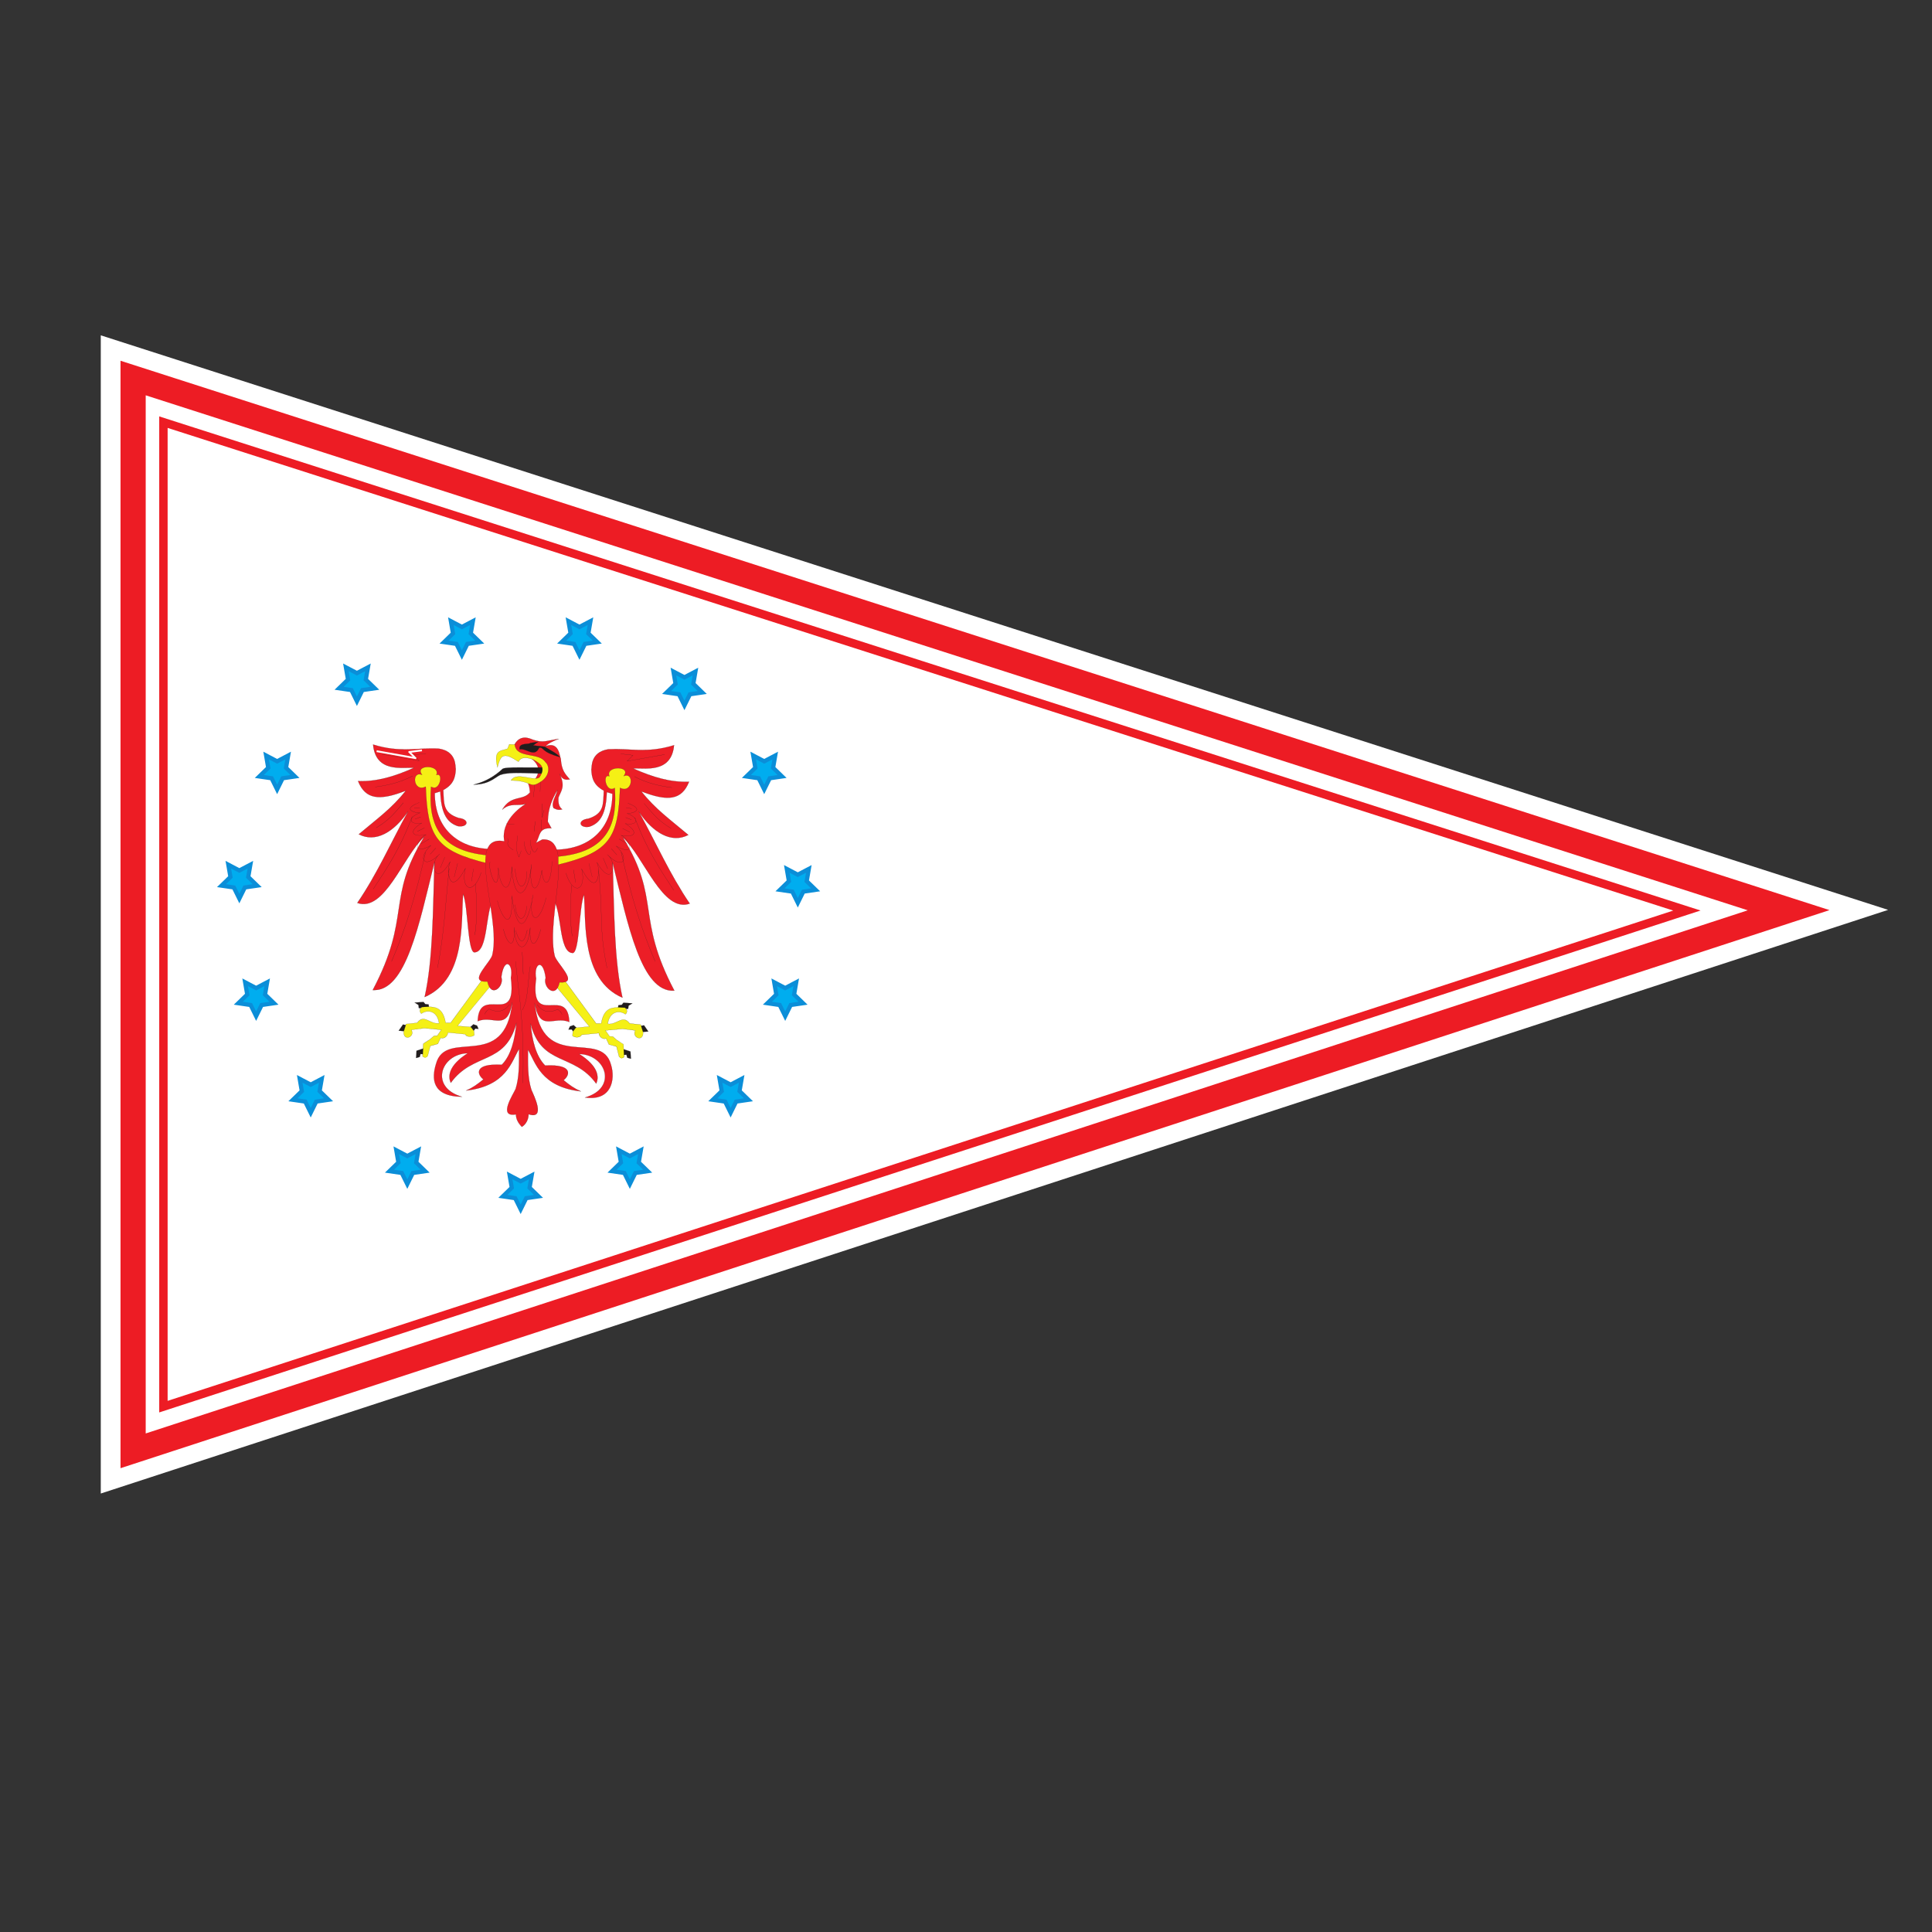 <?xml version="1.0" encoding="UTF-8"?>
<svg width="613.33" height="613.33" version="1.1" viewBox="0 0 613.33 613.33" xmlns="http://www.w3.org/2000/svg"><rect x="0" y="0" width="613.33" height="613.33" fill="#333333" stroke="none"/><defs><clipPath id="clipPath1278"><path d="m0 0h459v283h-459z"/></clipPath><clipPath id="clipPath1288"><path d="m0 0h460v284h-460z"/></clipPath></defs><g transform="matrix(1.333 0 0 1.333 0 100)"><path d="m449.66 141.67-425.66 139v-275.83z" fill="#ffffff"/><g fill="#00adef" stroke="#0b8ed8"><path d="m110 74.289 2.625-1.379-0.504 2.922 2.125 2.07-2.933 0.426-1.313 2.656-1.312-2.656-2.934-0.426 2.125-2.07-0.504-2.922z"/><path d="m190 133.29 2.625-1.379-0.504 2.922 2.125 2.066-2.933 0.43-1.313 2.656-1.312-2.656-2.934-0.43 2.125-2.066-0.504-2.922z"/><path d="m174 183.29 2.625-1.379-0.504 2.922 2.125 2.066-2.933 0.43-1.313 2.656-1.312-2.656-2.934-0.43 2.125-2.066-0.504-2.922z"/><path d="m187 160.29 2.625-1.379-0.504 2.922 2.125 2.066-2.933 0.43-1.313 2.656-1.312-2.656-2.934-0.43 2.125-2.066-0.504-2.922z"/><path d="m182 106.29 2.625-1.379-0.504 2.922 2.125 2.066-2.933 0.43-1.313 2.656-1.312-2.656-2.934-0.43 2.125-2.066-0.504-2.922z"/><path d="m163 86.289 2.625-1.379-0.504 2.922 2.125 2.066-2.933 0.43-1.313 2.656-1.312-2.656-2.934-0.43 2.125-2.066-0.504-2.922z"/><path d="m138 74.289 2.625-1.379-0.504 2.922 2.125 2.066-2.933 0.43-1.313 2.656-1.312-2.656-2.934-0.43 2.125-2.066-0.504-2.922z"/><path d="m74 183.29 2.625-1.379-0.504 2.922 2.125 2.066-2.933 0.43-1.313 2.656-1.312-2.656-2.934-0.43 2.125-2.066-0.504-2.922z"/><path d="m97 200.29 2.625-1.379-0.504 2.922 2.125 2.066-2.933 0.43-1.313 2.656-1.312-2.656-2.934-0.43 2.125-2.066-0.504-2.922z"/><path d="m124 206.29 2.625-1.379-0.504 2.922 2.125 2.066-2.933 0.43-1.313 2.656-1.312-2.656-2.934-0.43 2.125-2.066-0.504-2.922z"/><path d="m150 200.29 2.625-1.379-0.504 2.922 2.125 2.066-2.933 0.43-1.313 2.656-1.312-2.656-2.934-0.43 2.125-2.066-0.504-2.922z"/><path d="m61 160.29 2.625-1.379-0.504 2.922 2.125 2.066-2.933 0.43-1.313 2.656-1.312-2.656-2.934-0.43 2.125-2.066-0.504-2.922z"/><path d="m57 132.29 2.625-1.379-0.504 2.922 2.125 2.066-2.933 0.43-1.313 2.656-1.312-2.656-2.934-0.43 2.125-2.066-0.504-2.922z"/><path d="m85 85.289 2.625-1.379-0.504 2.922 2.125 2.066-2.933 0.43-1.313 2.656-1.312-2.656-2.934-0.43 2.125-2.066-0.504-2.922z"/><path d="m66 106.29 2.625-1.379-0.504 2.922 2.125 2.066-2.933 0.43-1.313 2.656-1.312-2.656-2.934-0.43 2.125-2.066-0.504-2.922z"/></g><path d="M 425.97,141.75 31.7,270.5 V 15.01 Z" fill="none" stroke="#ed1c24" stroke-width="6"/><path d="m401.74 141.83-362.82 118.15v-234.46z" fill="none" stroke="#ed1c24" stroke-width="2"/><g clip-path="url(#clipPath1278)"><g clip-path="url(#clipPath1288)"><g fill="#ffffff" fill-rule="evenodd"><path d="m88.152 112.17c3.391-0.363 6.2-1.207 9.227-2.746l-0.199-0.391c-2.985 1.528-5.739 2.344-9.067 2.703l0.039 0.434"/><path d="m88.445 122.17c2.754-1.715 4.817-3.594 6.77-6.184l-0.34-0.265c-1.93 2.543-3.953 4.39-6.66 6.082l0.23 0.367"/><path d="m150.61 105.3 1.008-1.074-0.094-0.254-3.144-0.406-0.059 0.429 2.598 0.34-1.18 1.258 0.149 0.277 9.3-1.679-0.082-0.434z"/><path d="m160.93 111.84c-3.328-0.309-6.09-1.102-9.067-2.606l-0.199 0.395c3.031 1.52 5.848 2.328 9.223 2.648l0.043-0.437"/><path d="m160.92 121.99c-2.75-1.668-4.789-3.554-6.649-6.168l-0.355 0.25c1.895 2.672 3.977 4.598 6.773 6.293l0.231-0.375"/><path d="m140.36 130.8 0.782 3.312 0.429-0.101-0.777-3.313z"/><path d="m132.85 166.84 0.527 0.496 0.391 0.711 0.382-0.211-0.425-0.773-0.801-0.75c-0.856 0.464-1.68 0.679-2.645 0.57-0.961-0.215-1.726-0.75-2.269-1.594l-0.363 0.234c1.222 1.915 3.293 2.301 5.203 1.317"/></g><g fill="#211d1d"><path d="m150.6 163.93-2.121-0.149-0.407 0.508-0.8 0.098-0.106 0.812 2.43 0.047 0.097-0.754z" fill-rule="evenodd"/><path d="m150.6 163.93 4e-3 -0.016-2.125-0.145h-0.012l-0.402 0.5-0.797 0.102h-0.012l-0.106 0.828-3e-3 0.012 2.449 0.055h0.015l0.094-0.766 0.902-0.555 0.043-0.031h-0.046l-4e-3 0.016-8e-3 -0.016-0.91 0.559-8e-3 7e-3 -0.094 0.754-2.398-0.05 0.101-0.786 0.789-0.089 4e-3 -8e-3 0.41-0.5 2.114 0.144v-0.015l-8e-3 -0.016z"/><path d="m152.27 169.37 1.109-0.203 1.012 1.469-1.871 0.152z" fill-rule="evenodd"/><path d="m152.27 169.37v0.012l1.097-0.195 0.992 1.433-1.828 0.149-0.246-1.399h-0.015v0.012-0.012h-0.02l0.25 1.418 4e-3 0.012 1.891-0.149h0.023l-1.031-1.496-8e-3 -8e-3 -1.117 0.204-0.012 7e-3v0.012z"/><path d="m148.18 176.27 1.004-0.109 0.199 0.711 0.871 0.254-0.109-1.719-1.707-0.562z" fill-rule="evenodd"/><path d="m148.18 176.27 4e-3 0.016 0.984-0.105 0.203 0.695v0.016l0.875 0.253 0.024 4e-3 -0.11-1.742v-0.019l-1.715-0.559h-0.023l-0.258 1.441-8e-3 0.016h0.028l-4e-3 -0.016 0.012 4e-3 0.261-1.41 1.676 0.547 0.109 1.695-0.839-0.246-0.204-0.699-3e-3 -0.012-1.012 0.106v0.015l0.012 4e-3z"/><path d="m137.61 170.03-1.015-0.91-0.852 0.305-0.351 0.754 0.746-0.047 0.617 0.816z" fill-rule="evenodd"/><path d="m137.61 170.03 0.012-0.015-1.02-0.907-3e-3 -7e-3 -0.868 0.312h-7e-3l-0.344 0.762-8e-3 0.023 0.762-0.05 0.609 0.808 0.012 0.012 0.867-0.926 0.012-0.019-0.012-8e-3 -0.012 0.015-0.011-0.015-0.844 0.91-0.598-0.801-8e-3 -8e-3 -0.73 0.051 0.332-0.73 0.836-0.297 1.012 0.902 0.011-0.012-0.011-0.015z"/><path d="m98.746 163.75 2.125-0.144 0.399 0.5 0.8 0.097 0.11 0.817-2.43 0.05-0.094-0.753z" fill-rule="evenodd"/><path d="m98.746 163.75v0.016l2.121-0.149 0.395 0.496 4e-3 0.012 0.789 0.098 0.109 0.781-2.402 0.051-0.094-0.746v-4e-3l-0.91-0.567-0.012 0.012v0.016-0.016l-4e-3 8e-3 0.899 0.566 0.093 0.754v8e-3l2.446-0.051h0.019l-0.113-0.832v-0.015l-0.805-0.094-0.394-0.5-8e-3 -8e-3 -2.133 0.145-0.047 7e-3 0.043 0.02z"/><path d="m97.078 169.18-1.109-0.203-1.016 1.472 1.867 0.149z" fill-rule="evenodd"/><path d="m97.078 169.18v-0.012l-1.109-0.203h-8e-3l-1.023 1.48-0.012 0.02 1.894 0.152h0.016l0.258-1.429v-0.02h-0.016v0.012l-0.012-4e-3 -0.261 1.402-1.825-0.144 0.997-1.438 1.101 0.203v-0.019l-0.012-4e-3z"/><path d="m101.16 176.09-1.004-0.102-0.195 0.7-0.867 0.261 0.105-1.726 1.703-0.567z" fill-rule="evenodd"/><path d="m101.16 176.09 4e-3 -0.012-1.008-0.105h-0.012l-0.199 0.711-0.836 0.238 0.102-1.695 1.68-0.543 0.253 1.414 0.016-8e-3 4e-3 -0.012-4e-3 0.012h0.016l-0.258-1.434v-0.019l-1.727 0.566-7e-3 8e-3 -0.106 1.731-4e-3 0.027 0.887-0.262h0.012l0.199-0.703 0.988 0.109h0.02l-4e-3 -0.023z"/><path d="m111.73 169.84 1.015-0.914 0.856 0.312 0.343 0.762-0.742-0.059-0.617 0.813z" fill-rule="evenodd"/><path d="m111.73 169.84 7e-3 0.015 1.012-0.91 0.844 0.305 0.332 0.727-0.719-0.051h-0.012l-0.609 0.812-0.84-0.91-0.015 0.012 7e-3 0.015-7e-3 -0.015-8e-3 8e-3 0.851 0.922 0.012 0.011 0.625-0.824 0.734 0.063h0.032l-0.356-0.793h-4e-3l-0.867-0.313-8e-3 -8e-3 -1.019 0.914-0.02 0.02 0.02 8e-3z"/></g><path d="m133.86 157.64-2.003 1.547 8.5 10.277-3.207 0.273-0.723 0.918-0.09 1.004c0.648 0.535 1.957 0.426 2.164-0.226l4.137-0.414c-0.059 0.507 0.613 1.632 1.719 1.281l0.66 1.418 1.812 0.508 0.606 2.379c0.25 0.464 0.758 0.558 1.211 0.101l-0.176-3.019c-0.5-0.289-1.035-0.719-1.535-0.985-0.332-0.293-0.653-0.574-0.977-0.851l-0.797-0.071-0.972-1.402 4.054-0.375 3.059 0.375c-0.926 1.766 2.031 2.855 1.84 0.387l-0.551-1.766-2.621-0.266c-1.66-2.273-3.141 0.458-5.238 0.083 0.429-3.02 2.804-3.325 4.199-2.286 0.277-0.132 0.73-0.937-0.098-1.562l-1.547-0.086c-1.019 0.152-3.437-0.305-4.097 3.84l-1.207 0.011-8.122-11.093" fill="#f5f015" fill-rule="evenodd"/><path d="m133.86 157.64-0.011-0.016-2 1.551-0.016 0.012 8.488 10.257-3.175 0.282h-4e-3l-0.723 0.918-8e-3 7e-3 -0.093 1.008v8e-3l3e-3 4e-3c0.286 0.238 0.692 0.344 1.075 0.344 0.515 0 0.996-0.196 1.113-0.578l-8e-3 -4e-3v0.011l4.137-0.414v-0.011h-0.016l-0.012 0.062c0 0.465 0.5 1.297 1.336 1.301l0.418-0.066-7e-3 -0.016-0.012 8e-3 0.656 1.414 4e-3 8e-3 1.809 0.507 0.601 2.368 0.625 0.414 0.621-0.293 8e-3 -0.012-0.184-3.035v-8e-3l-7e-3 -0.012c-0.5-0.273-1.039-0.703-1.532-0.972l-0.011 0.015 0.011-0.015c-0.336-0.289-0.656-0.563-0.972-0.848l-8e-3 -8e-3 -0.793-0.062-0.957-1.379 4.027-0.367 3.059 0.375v-0.02l-0.012-8e-3 -0.187 0.68c4e-3 0.699 0.593 1.168 1.148 1.168 0.477 0 0.918-0.356 0.918-1.238l-8e-3 -0.215v-8e-3l-0.562-1.758v-0.012l-2.629-0.273v0.019l0.012-7e-3c-0.5-0.684-0.989-0.918-1.477-0.918-1.039 0-2.098 1.027-3.367 1.027l-0.406-0.031v0.012h0.015c0.289-2.012 1.438-2.813 2.582-2.813 0.571 0 1.137 0.199 1.594 0.539l4e-3 8e-3 0.012-8e-3c0.164-0.074 0.382-0.375 0.386-0.742 0-0.274-0.125-0.578-0.484-0.844v-4e-3l-1.555-0.09c-1.011 0.157-3.449-0.293-4.117 3.852l0.02 8e-3v-0.016l-1.2 8e-3 -8.129-11.102-0.011 0.012 0.011 0.016-0.015 0.011 8.129 11.102 1.215-0.02h0.011v-7e-3c0.668-4.137 3.063-3.672 4.086-3.832l1.547 0.089v-0.015l-0.012 0.015c0.352 0.266 0.469 0.559 0.469 0.817 0 0.355-0.219 0.648-0.367 0.719l8e-3 0.011 8e-3 -0.011c-0.465-0.344-1.036-0.547-1.61-0.547-1.16 0-2.324 0.812-2.613 2.844l-4e-3 0.011h0.016l0.41 0.039c1.289 0 2.347-1.035 3.367-1.027 0.477 0 0.957 0.227 1.449 0.906l4e-3 8e-3 2.621 0.266 0.555 1.754 8e-3 -8e-3 -8e-3 8e-3 8e-3 0.207c0 0.871-0.43 1.207-0.891 1.207-0.535 0-1.113-0.457-1.113-1.137l0.176-0.664 0.011-0.02-3.082-0.375-4.082 0.375 0.989 1.422 7e-3 4e-3 0.801 0.07v-0.011l-8e-3 0.011c0.321 0.282 0.645 0.559 0.977 0.852 0.496 0.266 1.035 0.691 1.539 0.977l4e-3 -4e-3h-0.012l0.176 3.027 0.012-8e-3 -0.012-8e-3 -0.594 0.293-0.594-0.398-0.011 0.012 0.011-8e-3 -0.601-2.379-4e-3 -8e-3 -1.813-0.508-0.652-1.406-8e-3 -0.016-0.011 8e-3 -0.411 0.063c-0.808 0-1.296-0.825-1.296-1.27l3e-3 -0.062v-0.02l-4.171 0.418v8e-3c-0.11 0.363-0.579 0.558-1.086 0.558-0.379 0-0.778-0.113-1.055-0.335l-4e-3 0.011h8e-3l0.098-0.996 0.71-0.914 3.204-0.273h0.027l-8.508-10.289 1.996-1.536-0.012-0.011-0.015 0.011 0.015-0.011" fill="#211d1d"/><path d="m115.44 157.49 2.003 1.543-8.496 10.27 3.207 0.281 0.719 0.926 0.094 1.004c-0.656 0.531-1.961 0.426-2.164-0.231l-4.137-0.41c0.051 0.508-0.617 1.625-1.723 1.281l-0.66 1.411-1.816 0.511-0.602 2.375c-0.254 0.469-0.758 0.567-1.215 0.11l0.176-3.028c0.508-0.289 1.039-0.711 1.535-0.98 0.332-0.289 0.657-0.578 0.977-0.856l0.797-0.062 0.98-1.41-4.062-0.368-3.059 0.368c0.938 1.765-2.027 2.863-1.847 0.394l0.566-1.765 2.621-0.266c1.652-2.273 3.133 0.457 5.234 0.074-0.433-3.015-2.812-3.324-4.199-2.277-0.281-0.133-0.726-0.942 0.094-1.563l1.551-0.093c1.011 0.156 3.433-0.293 4.101 3.839l1.2 0.02 8.125-11.098" fill="#f5f015" fill-rule="evenodd"/><path d="m115.44 157.49-8e-3 8e-3 1.988 1.543-8.504 10.274 3.227 0.289 0.714 0.914 0.094 0.996h0.016l-8e-3 -0.012c-0.281 0.227-0.684 0.336-1.059 0.336-0.503 0-0.976-0.199-1.082-0.555l-3e-3 -0.011-4.168-0.418 3e-3 0.019 4e-3 0.055c-4e-3 0.445-0.492 1.269-1.3 1.269l-0.411-0.062h-0.011l-0.657 1.414-1.812 0.508-8e-3 8e-3 -0.605 2.386h0.015-0.015l-0.586 0.395-0.602-0.293-0.012 8e-3 0.02 4e-3 0.176-3.032h-0.02l8e-3 4e-3c0.512-0.273 1.043-0.703 1.543-0.972 0.324-0.29 0.648-0.575 0.969-0.856l-8e-3 -0.012 4e-3 0.012 0.801-0.055v-7e-3l0.984-1.411 0.016-0.023-4.086-0.375-3.067 0.375h-0.023l0.012 0.016 0.179 0.679c0 0.668-0.574 1.133-1.105 1.133-0.461 0-0.895-0.344-0.899-1.215l0.012-0.207h-0.019 0.019l0.563-1.754 2.605-0.261h8e-3l4e-3 -0.012c0.492-0.68 0.969-0.902 1.453-0.902 1.019-4e-3 2.07 1.023 3.363 1.031l0.406-0.039h0.016l-4e-3 -0.02c-0.285-2.023-1.457-2.836-2.613-2.836-0.574 0-1.145 0.196-1.61 0.547l0.012 0.012 8e-3 -0.012c-0.156-0.078-0.371-0.371-0.371-0.726 0-0.254 0.121-0.547 0.469-0.817l-0.012-8e-3 4e-3 0.012 1.547-0.094c1.019 0.164 3.414-0.3 4.086 3.832l4e-3 0.016 1.211 0.016h7e-3l8.129-11.106-0.011-8e-3 -8e-3 8e-3 8e-3 -8e-3 -0.012-0.011-8.125 11.089-1.188-0.015v0.015h0.016c-0.668-4.144-3.109-3.703-4.117-3.859l-1.551 0.094h-4e-3l-4e-3 8e-3c-0.355 0.265-0.48 0.57-0.48 0.836 4e-3 0.367 0.218 0.668 0.39 0.75h8e-3l8e-3 -8e-3c0.457-0.336 1.019-0.532 1.586-0.532 1.144 0 2.297 0.793 2.582 2.805h0.019l-7e-3 -4e-3 -0.399 0.032c-1.277 0-2.328-1.032-3.363-1.036-0.496 0-0.984 0.239-1.477 0.918l0.012 0.016-4e-3 -0.016-2.617 0.27h-0.012l-0.566 1.769-4e-3 8e-3 -4e-3 0.207c0 0.883 0.445 1.246 0.926 1.246 0.547 0 1.14-0.476 1.14-1.164l-0.187-0.683h-0.012v0.019l3.063-0.375 4.027 0.375-0.957 1.371-0.789 0.063-0.012 0.012c-0.32 0.281-0.644 0.558-0.976 0.851l0.011 0.012-7e-3 -0.012c-0.497 0.262-1.028 0.691-1.536 0.977h-7e-3l-0.176 3.043v4e-3l8e-3 7e-3 0.621 0.297 0.613-0.406 0.605-2.371 1.809-0.508h4e-3l0.66-1.422-0.012-8e-3 -7e-3 0.012 0.418 0.07c0.836 0 1.328-0.843 1.328-1.308l-8e-3 -0.055h-8e-3l-4e-3 0.012 4.141 0.414v-0.016l-0.016 8e-3c0.121 0.387 0.602 0.578 1.113 0.578 0.383 0 0.79-0.113 1.079-0.351l3e-3 -4e-3 -0.093-1.004-4e-3 -8e-3 -0.723-0.926v-4e-3l-3.187-0.281 8.488-10.258-2.012-1.554-0.015-0.012-8e-3 0.012 0.012 0.011" fill="#211d1d"/><path d="m148.35 124.43c9.101 14.863 2.98 18.894 12.246 36.476-7.864 0.528-11.016-15.636-14.684-30.402 0.34 10.891 0.313 23.148 2.336 32.086-9.953-4.277-8.648-18.211-9.168-24.527-1.211 2.902-1.051 14.328-2.797 13.875-3.187-0.215-2.48-9.75-4.39-12.481l0.539-12.121c8.23-0.172 13.402-5.195 13.402-13.305l-1.328-0.41c-0.176 4.93-1.406 7.387-4.211 8.266-2.418 0.359-2.859-1.641-0.168-1.938 3.844-1.226 3.5-3.515 3.668-6.672-2.391-1.3-2.879-2.945-2.961-5.027 0.172-0.426-0.363-4.129 4.02-4.82 5.191-0.293 9.089 1.054 15.668-0.977-0.618 6.778-6.926 5.371-9.727 5.547 4.73 2.106 8.937 3.34 13.305 3.164-1.754 4.391-5.075 4.742-11.368 2.285 3.325 4.215 6.813 6.672 11.192 10.375-4.02 2.102-8.399-0.531-11.731-5.449 4.039 7.317 7.368 14.934 12.075 21.801-6.457 2.277-10.84-11.024-15.918-15.746" fill="#ec1e27" fill-rule="evenodd"/><path d="m148.35 124.43-8e-3 4e-3c9.09 14.859 2.973 18.89 12.246 36.488l8e-3 -0.016v-0.011l-0.367 0.011c-7.575 0.016-10.696-15.879-14.309-30.402l-0.031-0.141v0.145c0.355 10.887 0.32 23.144 2.343 32.082h0.016v-0.023c-9.933-4.262-8.633-18.188-9.152-24.504l-8e-3 -0.063-0.02 0.055c-1.183 2.844-1.078 13.902-2.691 13.883l-0.094-0.02c-3.156-0.195-2.465-9.73-4.375-12.461h-0.015l0.015 8e-3 0.539-12.129h-0.015v0.012c8.238-0.172 13.418-5.199 13.418-13.317v-4e-3l-1.34-0.421h-0.024v0.015c-0.171 4.922-1.402 7.371-4.191 8.25l-0.555 0.043c-0.933 0-1.429-0.402-1.437-0.84 0-0.453 0.562-0.968 1.824-1.109 3.859-1.231 3.512-3.535 3.688-6.688v-0.011l-0.012-4e-3c-2.387-1.297-2.875-2.93-2.953-5.012h-0.016l0.016 8e-3c0.179-0.441-0.364-4.117 4.004-4.809 0.554-0.039 1.093-0.043 1.628-0.043 2.184 0 4.196 0.207 6.383 0.207 2.25 0 4.684-0.23 7.657-1.148v-0.012h-0.02c-0.457 5.047-4.078 5.539-7.055 5.543-0.726 0-1.414-0.027-2.011-0.027l-0.645 0.015h-0.066l0.066 0.028c4.438 1.98 8.414 3.187 12.5 3.187l0.809-0.015v-0.02h-0.016c-1.047 2.617-2.648 3.789-5.109 3.793-1.657 0-3.703-0.535-6.235-1.523l-0.058-0.02 0.039 0.039c3.328 4.231 6.816 6.684 11.191 10.387l0.012-0.016-8e-3 -0.011c-0.949 0.496-1.914 0.722-2.883 0.722-3.129 0-6.285-2.414-8.824-6.172l-0.195-0.273 0.168 0.289c4.035 7.324 7.363 14.938 12.074 21.805l0.012-8e-3 -4e-3 -0.012c-0.504 0.172-0.992 0.254-1.469 0.254-5.656 8e-3 -9.75-11.637-14.43-16.004l-0.086-0.082 0.063 0.102 8e-3 -4e-3 -8e-3 4e-3c4.68 4.355 8.762 16.008 14.453 16.015 0.48 0 0.973-0.082 1.48-0.261l0.02-4e-3 -0.016-0.02c-4.707-6.867-8.031-14.472-12.07-21.797l-0.016 8e-3 -0.011 8e-3c2.543 3.762 5.699 6.184 8.851 6.184 0.973 0 1.942-0.235 2.895-0.727l0.023-8e-3 -0.019-0.019c-4.375-3.7-7.867-6.153-11.188-10.379l-0.012 0.015-3e-3 0.016c2.531 0.984 4.582 1.523 6.246 1.523 2.472 0 4.093-1.191 5.136-3.82l0.012-0.019h-0.027l-0.805 0.015c-4.082 0-8.055-1.203-12.488-3.18l-8e-3 0.016v0.016l0.641-0.02c0.593 0 1.281 0.031 2.011 0.031 2.977 0 6.629-0.503 7.094-5.574v-0.023l-0.027 8e-3c-2.973 0.921-5.399 1.144-7.649 1.144-2.179 0-4.199-0.215-6.383-0.215-0.535 0-1.074 0.016-1.632 0.047-4.391 0.695-3.86 4.414-4.032 4.824v0.012c0.082 2.086 0.571 3.738 2.969 5.035l8e-3 -8e-3h-0.012c-0.179 3.161 0.176 5.43-3.664 6.657-1.262 0.144-1.844 0.66-1.844 1.14 0 0.465 0.528 0.871 1.465 0.871l0.559-0.043c2.82-0.882 4.051-3.351 4.223-8.281h-0.016l-4e-3 0.016 1.332 0.414v-0.02h-8e-3c-4e-3 8.102-5.168 13.114-13.394 13.286h-0.016l-0.539 12.148 4e-3 8e-3c1.91 2.715 1.191 12.25 4.402 12.476l0.094 0.016c1.676-0.027 1.523-11.066 2.719-13.895l-0.016-7e-3h-0.012c0.52 6.316-0.793 20.254 9.172 24.535l0.024 0.011-8e-3 -0.027c-2.012-8.937-1.984-21.187-2.328-32.078h-0.016l-0.023 4e-3c3.621 14.523 6.722 30.418 14.34 30.434l0.375-0.016h0.019l-8e-3 -0.02c-9.269-17.586-3.148-21.617-12.25-36.492l-0.015 0.016-8e-3 4e-3 8e-3 -4e-3" fill="#211d1d"/><path d="m101.02 124.27c-9.094 14.864-2.977 18.903-12.243 36.493 7.86 0.511 11.012-15.653 14.684-30.414-0.344 10.894-0.312 23.144-2.332 32.082 9.953-4.278 8.637-18.204 9.16-24.528 1.219 2.903 1.059 14.332 2.805 13.875 3.183-0.207 2.473-9.75 4.383-12.472l-0.539-12.121c-8.219-0.176-13.403-5.204-13.403-13.309l1.332-0.414c0.172 4.93 1.403 7.387 4.207 8.269 2.422 0.368 2.86-1.64 0.176-1.933-3.848-1.227-3.504-3.52-3.676-6.676 2.391-1.301 2.883-2.937 2.969-5.027-0.176-0.426 0.359-4.129-4.023-4.821-5.196-0.293-9.098 1.055-15.664-0.976 0.613 6.769 6.918 5.371 9.718 5.543-4.726 2.113-8.933 3.336-13.3 3.164 1.753 4.394 5.074 4.742 11.363 2.285-3.324 4.223-6.809 6.68-11.192 10.375 4.024 2.102 8.403-0.531 11.735-5.449-4.039 7.324-7.371 14.933-12.078 21.801 6.465 2.285 10.843-11.012 15.918-15.747" fill="#ec1e27" fill-rule="evenodd"/><path d="m101.02 124.27-0.016-7e-3c-9.094 14.871-2.98 18.91-12.246 36.484l-8e-3 0.02 0.024 7e-3 0.371 0.012c7.617-4e-3 10.714-15.906 14.336-30.437h-0.02l-0.016-4e-3c-0.343 10.898-0.312 23.148-2.332 32.078l-7e-3 0.035 0.027-0.016c9.969-4.285 8.644-18.215 9.172-24.539h-0.016l-0.015 8e-3c1.203 2.836 1.05 13.875 2.722 13.899l0.102-0.02c3.203-0.219 2.48-9.762 4.39-12.473l4e-3 -4e-3 -0.539-12.144h-0.015c-8.215-0.176-13.387-5.192-13.387-13.293h-0.016l4e-3 0.016 1.328-0.415v-0.015h-0.019c0.172 4.93 1.406 7.402 4.222 8.289l0.559 0.039c0.938 0 1.469-0.406 1.469-0.867 0-0.488-0.582-1.004-1.848-1.149-3.836-1.226-3.484-3.484-3.664-6.652h-0.012l8e-3 0.012c2.395-1.297 2.895-2.949 2.977-5.039l-4e-3 -4e-3c-0.168-0.41 0.359-4.141-4.035-4.832-0.555-0.032-1.102-0.043-1.633-0.043-2.184 0-4.199 0.211-6.379 0.211-2.246 0-4.672-0.223-7.649-1.145l-0.023-8e-3v0.024c0.461 5.074 4.117 5.574 7.098 5.574 0.726 0 1.414-0.031 2.008-0.031l0.632 0.019v-0.019l-7e-3 -0.016c-4.426 1.977-8.399 3.18-12.469 3.18l-0.824-0.016h-0.028l0.012 0.02c1.047 2.629 2.664 3.82 5.137 3.82 1.664 0 3.722-0.535 6.25-1.523l-8e-3 -0.016-8e-3 -0.012c-3.328 4.223-6.809 6.676-11.195 10.375l-0.016 0.016 0.02 8e-3c0.953 0.504 1.929 0.73 2.898 0.73 3.152 0 6.305-2.426 8.856-6.176l-0.012-0.015h-0.016c-4.039 7.316-7.363 14.926-12.078 21.789l-8e-3 0.019 0.016 0.012c0.508 0.176 1.004 0.262 1.484 0.262 5.696-8e-3 9.778-11.664 14.453-16.016l-0.011-0.012-0.016-7e-3 0.016 7e-3 -0.012-0.015c-4.68 4.375-8.777 16.015-14.43 16.012-0.476 0-0.969-0.09-1.472-0.262l-4e-3 0.012 0.019 7e-3c4.707-6.867 8.031-14.48 12.071-21.8l-0.028-0.016c-2.539 3.75-5.695 6.168-8.828 6.168-0.965 0-1.937-0.227-2.883-0.723l-8e-3 0.012 8e-3 0.012c4.391-3.7 7.871-6.153 11.199-10.371l0.036-0.051-0.051 0.019c-2.531 0.989-4.586 1.524-6.242 1.524-2.461 0-4.059-1.172-5.106-3.793h-0.015l-4e-3 0.019 0.828 0.016c4.078 0 8.054-1.207 12.484-3.184l0.059-0.031h-0.063l-0.636-0.015c-0.598 0-1.282 0.031-2.008 0.031-2.981-4e-3 -6.606-0.496-7.063-5.547l-0.015 4e-3 -4e-3 0.012c2.976 0.925 5.41 1.144 7.656 1.144 2.184 0 4.199-0.207 6.379-0.207 0.531 0 1.078 0.012 1.633 0.043 4.367 0.695 3.828 4.371 4.007 4.812l0.016-7e-3h-0.016c-0.085 2.082-0.578 3.718-2.964 5.011h-4e-3v0.016c0.172 3.152-0.168 5.457 3.683 6.688 1.262 0.14 1.825 0.656 1.825 1.113 0 0.433-0.508 0.84-1.438 0.84l-0.547-0.047c-2.797-0.875-4.027-3.324-4.203-8.254v-0.016l-1.352 0.422h-0.011v8e-3c0 8.117 5.191 13.148 13.422 13.324v-0.015h-0.016l0.535 12.128 0.02-7e-3 -0.016-8e-3c-1.91 2.738-1.215 12.273-4.367 12.469l-0.098 0.011c-1.609 0.02-1.504-11.031-2.691-13.883l-0.024-0.054-7e-3 0.062c-0.524 6.328 0.789 20.25-9.153 24.508l8e-3 0.02h0.012c2.023-8.938 1.992-21.188 2.34-32.082l3e-3 -0.153-0.035 0.149c-3.617 14.527-6.734 30.418-14.304 30.41l-0.368-0.012v0.02h0.012c9.266-17.59 3.153-21.629 12.242-36.481l0.063-0.101-0.086 0.074 0.012 0.015" fill="#211d1d"/><path d="m116.1 128.66c-12.238-1.129-14.078-8.324-13.437-16.308 2.191 1.359 2.977-3.641 1.273-2.782 1.063-2.566-5.402-2.566-3.41-0.066-2.636-1.066-2.121 4.34 0.871 2.816 0.411 11.942 2.403 15.293 14.703 18.286v-1.946" fill="#f5f015" fill-rule="evenodd"/><path d="m116.1 128.66v-0.011c-10.886-1.008-13.531-6.809-13.531-13.704 0-0.847 0.039-1.714 0.11-2.593h-0.016l-8e-3 0.011 0.742 0.239c0.946-4e-3 1.473-1.266 1.473-2.184 0-0.531-0.176-0.965-0.574-0.965l-0.367 0.102 7e-3 0.015 0.012 4e-3 0.121-0.554c0-0.938-1.16-1.399-2.211-1.399-0.894 0-1.73 0.328-1.734 1.008 0 0.25 0.117 0.543 0.387 0.883l0.015-8e-3 4e-3 -0.02-0.648-0.14c-0.731 0-1.074 0.652-1.078 1.363 4e-3 0.887 0.546 1.899 1.586 1.899 0.296 0 0.636-0.079 1.011-0.27l-4e-3 -0.016h-0.015c0.41 11.942 2.41 15.305 14.715 18.297l0.015 0.012v-1.973l-0.012-7e-3v0.011h-0.015v1.946h0.015l4e-3 -0.02c-12.296-2.988-14.277-6.328-14.695-18.266v-0.023l-0.023 0.012c-0.371 0.187-0.7 0.269-0.996 0.269-1.016-8e-3 -1.555-0.992-1.555-1.871 0-0.711 0.344-1.332 1.047-1.332l0.636 0.141 0.055 0.023-0.035-0.047c-0.27-0.336-0.383-0.625-0.383-0.863 0-0.645 0.813-0.973 1.703-0.973 1.051 0 2.176 0.457 2.176 1.364l-0.113 0.543-0.02 0.039 0.039-0.02 0.356-0.098c0.367 0 0.547 0.407 0.547 0.934 0 0.914-0.535 2.152-1.446 2.152l-0.726-0.234-0.02-0.016-4e-3 0.028c-0.07 0.879-0.105 1.75-0.105 2.597-0.012 6.903 2.66 12.735 13.555 13.735l3e-3 -0.02h-0.015 0.015" fill="#211d1d"/><path d="m127.14 110.91h-0.703c-1.098 1.59-0.469-0.308-0.231 2.793-1.723 2.094-4.488 0.492-6.586 4.086 2.035-1.738 3.516-0.746 5.613-1.363-1.242 0.738-6.054 4.082-5.129 8.914-9.46-1.813-0.777 17.734-2.82 26.875-0.148 1.769-6.265 6.89-1.211 6.512 0.879 4.152 4.071 1.117 3.324-1.059 0.653-4.965 2.934-3.227 2.27 0.184 1.574 12.078-7.547 1.453-7.906 10.339 3.695-1.586 7.023 2.664 8.25-4.55-1.746 16.882-15.918 5.984-18.188 14.769-1.031 3.352-1.031 7.668 6.184 7.766-7.766-2.211-5.102-10.192 1.375-10.367-4.567 2.925-4.754 5.496-4.024 7.05 5.305-7.332 12.973-4.125 15.618-14.203-0.36 3.926-1.286 7.699-3.473 9.899-6.668-0.371-5.93 2.289-4.383 3.492-1.453 1.187-2.457 1.918-4.101 2.656 9.593-1.101 10.769-6.875 12.601-9.91 0 3.391 0.09 6.691-0.832 9.535-0.551 1.289-4.32 6.848 0.09 6.047 0 1.113 0.512 2.031 1.391 2.965 1.07-0.602 1.613-1.899 1.613-3 4.187 1.383 1.222-4.547 0.672-5.817-0.918-2.851-0.825-6.152-0.825-9.546 1.829 3.035 3 8.816 12.598 9.914-1.652-0.735-2.652-1.473-4.105-2.661 1.55-1.203 2.281-3.859-4.387-3.484-2.184-2.203-3.109-5.973-3.465-9.914 2.641 10.086 10.305 6.883 15.609 14.211 0.735-1.547 0.551-4.125-4.015-7.051 6.473 0.18 9.129 8.164 1.371 10.36 6.398 0.925 7.211-4.399 6.187-7.754-2.273-8.789-16.445 2.109-18.191-14.766 1.227 7.203 4.551 2.961 8.25 4.551-0.359-8.895-9.48 1.738-7.902-10.356-0.672-3.402 1.613-5.14 2.269-0.172-0.754 2.18 2.442 5.215 3.324 1.055 5.055 0.395-1.07-4.742-1.218-6.5-2.039-9.152 5.133-27.949-2.887-27.504l-1.531 0.801c1.043-1.613 0.551-3.656 3.683-3.469l-0.851-1.558c0-3.145 1.109-5.559 2.285-7.539-0.324 1.414-1.551 2.98-0.934 4.277 0.442 0.184 0.989 0.613 2.09 0.305-0.918-0.614-0.984-1.856-0.918-2.793 0.559-1.535 1.789-2.59 0.246-5.688 0.801 1.801 1.856 1.36 2.465 1.36-1.043-1.243-1.973-2.043-2.152-4.957-0.313-0.543-0.371-4.133-3.578-2.965 0.496-0.614 1.789-1.235 3.09-1.731-3.02 0.438-3.583 1.051-6.172 0.188-0.551-0.188-3.258-1.676-4.653 1.797 0.246 2.418 2.246 1.539 3.953 2.418 2.606 1.832 2.45 3.804 0.95 5.558" fill="#ec1e27" fill-rule="evenodd"/><g fill="#211d1d"><path d="m127.14 110.91v-0.019h-0.715v7e-3c-0.473 0.692-0.621 0.715-0.629 0.805 4e-3 0.106 0.258 0.242 0.394 2h0.016l-0.016-0.012c-1.703 2.082-4.48 0.485-6.582 4.09l-0.043 0.082 0.067-0.066c2.023-1.731 3.5-0.738 5.605-1.352l-4e-3 -0.019-0.011-0.016c-1.133 0.676-5.246 3.528-5.25 7.703 0 0.399 0.039 0.805 0.121 1.227h0.011l4e-3 -0.02c-0.414-0.078-0.796-0.121-1.14-0.121-2.598 4e-3 -3.387 2.125-3.391 5.262 0 4.996 2.016 12.582 2.016 18.332 0 1.238-0.094 2.398-0.321 3.422-0.105 1.242-3.21 4.183-3.21 5.668 0 0.531 0.417 0.875 1.503 0.875l0.512-0.02-4e-3 -0.011h-0.019c0.324 1.511 0.949 2.082 1.59 2.082 0.941-4e-3 1.878-1.231 1.878-2.45l-0.109-0.699-0.016 8e-3h0.016c0.285-2.203 0.906-3.078 1.418-3.07 0.5 0 0.941 0.804 0.941 2.058 0 0.364-0.035 0.758-0.117 1.184v0.012c0.117 0.953 0.176 1.769 0.176 2.461-4e-3 3.519-1.469 3.886-3.168 3.886-0.465 0-0.953-0.027-1.426-0.027-1.738 0-3.347 0.402-3.492 4.019v0.024l0.024-0.012c0.691-0.297 1.375-0.387 2.035-0.387 1.035 0 2.011 0.231 2.886 0.231 1.512 0 2.707-0.695 3.336-4.402l-0.015-4e-3 -0.012-8e-3c-1.746 16.871-15.895 5.969-18.195 14.773-0.278 0.918-0.481 1.91-0.481 2.867-8e-3 2.547 1.442 4.852 6.684 4.918h0.121l-0.121-0.031c-3.336-0.949-4.742-2.976-4.742-4.976 0-2.645 2.437-5.262 6.117-5.364v-0.011l-8e-3 -0.012c-3.355 2.152-4.352 4.113-4.352 5.621 0 0.547 0.133 1.035 0.325 1.449l0.011 0.024 0.016-0.016c5.289-7.332 12.969-4.129 15.617-14.219h-0.015l-0.02-8e-3c-0.355 3.934-1.277 7.7-3.465 9.895l0.012 0.012v-0.012c-0.43-0.031-0.832-0.035-1.203-0.035-3.203 0-4.246 0.855-4.25 1.801 0 0.629 0.472 1.293 1.062 1.75l8e-3 -0.012-8e-3 -0.012c-1.457 1.18-2.457 1.918-4.097 2.653l-0.086 0.039 0.097-0.012c9.59-1.094 10.774-6.887 12.606-9.914l-0.012-8e-3h-0.016v1.637c0 2.804-0.066 5.511-0.832 7.898h0.016l-0.016-8e-3c-0.351 0.821-2.019 3.395-2.019 4.946 0 0.711 0.359 1.199 1.351 1.199 0.223 0 0.481-0.02 0.778-0.07l-4e-3 -0.02h-0.016c0 1.117 0.516 2.047 1.395 2.977l8e-3 7e-3h0.015c1.071-0.617 1.621-1.91 1.621-3.019h-0.019v0.012c0.433 0.144 0.789 0.214 1.082 0.214 0.84-7e-3 1.137-0.55 1.14-1.3 0-1.536-1.207-3.989-1.539-4.754l-0.011 0.011 0.011-0.011c-0.757-2.356-0.824-5.024-0.824-7.801 0-0.574 8e-3 -1.152 8e-3 -1.734h-0.02l-0.011 0.011c1.82 3.024 3.008 8.825 12.601 9.918l0.098 0.012-0.086-0.047c-1.644-0.73-2.644-1.465-4.098-2.656l-0.011 0.015 0.011 8e-3c0.582-0.449 1.055-1.109 1.055-1.746-4e-3 -0.945-1.043-1.797-4.25-1.797-0.371 0-0.769 8e-3 -1.203 0.032v0.019l0.016-0.012c-2.188-2.195-3.106-5.968-3.469-9.902h-0.012l-0.023 8e-3c2.652 10.098 10.328 6.89 15.621 14.219l0.015 0.019 8e-3 -0.019c0.199-0.422 0.332-0.911 0.332-1.457 0-1.508-1-3.469-4.355-5.618l-4e-3 8e-3 -4e-3 0.012c3.672 0.101 6.113 2.723 6.113 5.371 0 2-1.398 4.02-4.738 4.965l-0.074 0.023 0.074 8e-3c0.5 0.07 0.965 0.102 1.398 0.102 3.868 0 5.168-2.719 5.176-5.383 0-0.867-0.14-1.738-0.375-2.492-2.297-8.813-16.449 2.09-18.187-14.766h-0.032c0.629 3.707 1.825 4.398 3.344 4.398 0.871 0 1.84-0.222 2.875-0.222 0.664 0 1.344 0.09 2.043 0.387l0.02 0.011v-0.023c-0.141-3.625-1.758-4.028-3.496-4.02-0.473 0-0.954 0.024-1.422 0.024-1.696-4e-3 -3.164-0.367-3.168-3.891 0-0.691 0.058-1.504 0.179-2.461v-0.012c-0.082-0.425-0.117-0.82-0.117-1.187 0-1.25 0.438-2.051 0.934-2.059 0.512-4e-3 1.133 0.871 1.426 3.078h0.015l-0.015-3e-3 -0.114 0.699c0 1.222 0.938 2.441 1.883 2.441 0.637 0 1.266-0.57 1.586-2.082h-0.016v0.02l0.508 0.019c1.086 0 1.504-0.344 1.504-0.883-4e-3 -1.48-3.113-4.425-3.215-5.66-0.277-1.234-0.382-2.644-0.382-4.152 0-5.449 1.398-12.25 1.398-17.109-4e-3 -3.68-0.805-6.258-3.645-6.258h-0.277l-1.535 0.812 8e-3 8e-3 0.015 0.012c1.004-1.563 0.586-3.477 3.289-3.477l0.379 8e-3 0.032 4e-3 -0.868-1.578-0.015 4e-3h0.015c0-3.141 1.106-5.555 2.286-7.535l-0.032-8e-3c-0.258 1.133-1.105 2.371-1.105 3.488l0.172 0.797 0.011 0.012c0.325 0.136 0.715 0.414 1.364 0.414l0.738-0.11 0.035-0.011-0.035-0.016c-0.754-0.504-0.93-1.438-0.93-2.273l0.02-0.504-0.016-4e-3 0.016 4e-3c0.359-0.977 0.992-1.774 0.992-3.036 0-0.699-0.199-1.55-0.754-2.668l-0.023 0.02c0.535 1.211 1.203 1.418 1.761 1.418l0.719-0.051h0.031l-0.019-0.027c-1.043-1.242-1.973-2.035-2.145-4.945v-4e-3h-7e-3c-0.266-0.461-0.344-3.207-2.43-3.211-0.332 0-0.719 0.074-1.164 0.234l4e-3 0.016 0.011 0.011c0.493-0.609 1.786-1.238 3.079-1.726l0.132-0.051-0.14 0.02c-1.903 0.277-2.828 0.621-3.899 0.621-0.625 0-1.304-0.114-2.258-0.434-0.261-0.086-1.019-0.476-1.894-0.476-0.957 0-2.051 0.464-2.781 2.289v4e-3c0.246 2.433 2.269 1.554 3.965 2.429l3e-3 -0.015-3e-3 0.015c1.425 1.004 2.015 2.047 2.015 3.071 0 0.847-0.398 1.675-1.074 2.46l0.012 0.012v-0.019 0.019l0.011 0.012c0.68-0.793 1.086-1.629 1.086-2.484 0-1.04-0.601-2.09-2.035-3.098-1.719-0.887-3.711-4e-3 -3.949-2.406h-0.016l0.016 0.011c0.726-1.816 1.805-2.269 2.75-2.269 0.867 0 1.613 0.383 1.883 0.472 0.957 0.321 1.636 0.442 2.269 0.442 1.078 0 2.004-0.348 3.907-0.625v-0.016l-8e-3 -0.015c-1.301 0.496-2.59 1.121-3.094 1.738l-0.035 0.043 0.051-0.02c0.445-0.16 0.824-0.234 1.156-0.234 2.047 0 2.133 2.711 2.41 3.195l8e-3 -0.011h-0.012c0.176 2.918 1.109 3.726 2.156 4.972l8e-3 -0.015v-0.016l-0.719 0.051c-0.554 0-1.195-0.192-1.738-1.403l-8e-3 8e-3 -0.015 8e-3c0.554 1.109 0.75 1.949 0.75 2.648 0 1.254-0.633 2.04-0.993 3.032h-3e-3l-0.02 0.508c0 0.839 0.18 1.785 0.945 2.292l8e-3 -7e-3v-0.016l-0.73 0.106c-0.637 0-1.024-0.27-1.352-0.411l-8e-3 0.016 0.012-8e-3 -0.168-0.785c0-1.109 0.844-2.34 1.106-3.484l0.023-0.098-0.051 0.086c-1.183 1.984-2.289 4.402-2.289 7.551v8e-3l0.852 1.554 0.015-4e-3v-0.023l-0.379-8e-3c-2.73 0-2.32 1.957-3.316 3.492l-0.031 0.051 1.582-0.832-8e-3 -0.012 4e-3 0.02 0.269-0.012c2.813 4e-3 3.614 2.543 3.614 6.231 0 4.851-1.395 11.656-1.403 17.109 0 1.516 0.114 2.918 0.387 4.156h0.016-0.016c0.109 1.266 3.219 4.203 3.215 5.656-4e-3 0.52-0.387 0.844-1.473 0.844l-0.508-0.012h-0.011l-4e-3 0.012c-0.317 1.504-0.942 2.059-1.555 2.059-0.914-8e-3 -1.851-1.215-1.851-2.418l0.109-0.688 4e-3 -8e-3h-4e-3c-0.293-2.214-0.906-3.101-1.453-3.109-0.531 8e-3 -0.965 0.84-0.969 2.09 0 0.367 0.043 0.766 0.125 1.199l0.016-8e-3h-0.016c-0.125 0.961-0.184 1.778-0.184 2.469 4e-3 3.531 1.497 3.918 3.2 3.926 0.468 0 0.953-0.027 1.422-0.027 1.738 0 3.316 0.375 3.468 3.988h0.012l8e-3 -0.016c-0.699-0.304-1.391-0.39-2.055-0.39-1.039 0-2.012 0.222-2.875 0.222-1.504 0-2.68-0.668-3.312-4.367h-0.032c1.754 16.891 15.946 6.004 18.188 14.77 0.234 0.761 0.371 1.621 0.371 2.488 0 2.652-1.293 5.355-5.141 5.355-0.433 0-0.894-0.035-1.394-0.105l-4e-3 0.012 8e-3 0.019c3.351-0.953 4.765-2.984 4.765-4.996-4e-3 -2.664-2.457-5.301-6.144-5.402h-0.055l0.043 0.031c3.348 2.148 4.336 4.109 4.336 5.598 0 0.543-0.129 1.031-0.324 1.437l0.015 4e-3 0.012-4e-3c-5.316-7.344-12.972-4.141-15.609-14.215l-0.051-0.176 0.016 0.184c0.367 3.949 1.289 7.719 3.48 9.922l8e-3 8e-3h8e-3c0.426-0.028 0.824-0.035 1.195-0.035 3.207 0 4.215 0.851 4.219 1.765 0 0.617-0.461 1.278-1.047 1.723l-0.012 0.012 0.012 0.011c1.457 1.192 2.457 1.93 4.109 2.668l8e-3 -0.015v-0.02c-9.59-1.098-10.754-6.867-12.586-9.898l-0.027-0.055v0.059c0 0.582-4e-3 1.16-4e-3 1.734 0 2.777 0.066 5.453 0.828 7.812 0.332 0.77 1.531 3.211 1.531 4.743 0 0.75-0.281 1.261-1.105 1.261-0.289 0-0.641-0.062-1.074-0.203l-0.02-4e-3v0.02c0 1.101-0.547 2.39-1.609 2.988l8e-3 0.012 0.011-0.012c-0.879-0.926-1.383-1.848-1.383-2.953v-0.02l-0.019 8e-3c-0.293 0.051-0.551 0.075-0.774 0.075-0.98 0-1.32-0.473-1.32-1.172-4e-3 -1.532 1.664-4.106 2.02-4.934v-4e-3c0.773-2.383 0.836-5.086 0.836-7.898 0-0.547-8e-3 -1.09-8e-3 -1.637v-0.059l-0.028 0.051c-1.839 3.043-3.003 8.805-12.585 9.899v0.019l7e-3 0.012c1.645-0.738 2.649-1.469 4.106-2.656l0.015-0.012-0.015-0.012c-0.582-0.449-1.047-1.109-1.047-1.726 0-0.922 1.016-1.77 4.215-1.778 0.371 0 0.773 0.02 1.203 0.043h8e-3l4e-3 -4e-3c2.191-2.211 3.113-5.98 3.476-9.914l0.016-0.179-0.047 0.171c-2.637 10.075-10.297 6.864-15.609 14.207l7e-3 4e-3 0.016-4e-3c-0.195-0.414-0.32-0.894-0.32-1.437 0-1.496 0.984-3.453 4.336-5.598l0.047-0.023h-0.055c-3.692 0.094-6.145 2.723-6.145 5.387 0 2.019 1.414 4.058 4.766 5.007l4e-3 -0.015v-0.016c-5.235-0.07-6.653-2.359-6.656-4.887 0-0.953 0.203-1.941 0.484-2.863 2.25-8.765 16.437 2.129 18.191-14.769l-0.027-8e-3c-0.633 3.707-1.809 4.375-3.309 4.379-0.867 0-1.847-0.227-2.886-0.227-0.664 0-1.352 0.09-2.047 0.395l4e-3 0.011h0.015c0.149-3.605 1.727-3.98 3.461-3.988 0.473 0 0.961 0.035 1.426 0.035 1.703-8e-3 3.203-0.394 3.203-3.925 0-0.692-0.062-1.508-0.179-2.473l-0.02 0.012h0.02c0.078-0.434 0.117-0.832 0.117-1.196-4e-3 -1.254-0.438-2.093-0.973-2.093-0.551 0-1.156 0.894-1.449 3.105l0.109 0.691c0 1.204-0.937 2.411-1.847 2.411-0.618 0-1.239-0.547-1.555-2.047l-8e-3 -0.016h-8e-3l-0.508 0.027c-1.086-7e-3 -1.472-0.339-1.472-0.851-8e-3 -1.461 3.097-4.399 3.207-5.66l-0.016-8e-3 0.016 8e-3c0.23-1.032 0.324-2.188 0.324-3.43 0-5.75-2.016-13.336-2.016-18.332 4e-3 -3.129 0.793-5.223 3.36-5.231 0.344 0 0.719 0.043 1.133 0.122l0.023 3e-3 -4e-3 -0.023c-0.082-0.418-0.117-0.824-0.117-1.219 0-4.152 4.105-7.004 5.238-7.668l0.106-0.07-0.121 0.035c-2.086 0.617-3.571-0.375-5.614 1.367l8e-3 0.012 0.016 8e-3c2.09-3.586 4.847-1.981 6.578-4.078l8e-3 -0.012v-4e-3c-0.137-1.758-0.395-1.926-0.395-2-8e-3 -0.047 0.152-0.101 0.625-0.781l-0.015-0.012v0.016h0.71l4e-3 -4e-3 -0.011-0.012"/><path d="m129.75 109.24v-1.504c-3.394 0.141-9.633-0.234-10.121 0.403-1.793 1.664-4.008 3.023-6.844 3.707 4.246-0.067 5.375-2.164 6.719-2.418 1.969-0.613 6.188-0.313 10.246-0.188" fill-rule="evenodd"/><path d="m129.75 109.24h0.016v-1.523h-0.016c-0.668 0.027-1.445 0.035-2.273 0.035-1.2 0-2.496-0.016-3.688-0.016-2.133 4e-3 -3.906 0.055-4.176 0.391l0.016 0.012-0.012-0.012c-1.789 1.664-4.004 3.023-6.832 3.703l-0.136 0.035 0.136-4e-3c4.25-0.066 5.391-2.168 6.727-2.414 0.906-0.289 2.301-0.375 3.937-0.375 1.899 0 4.121 0.118 6.301 0.18h0.016v-0.012h-0.016v-0.015c-2.176-0.067-4.402-0.184-6.301-0.184-1.636 0-3.035 0.086-3.949 0.375-1.359 0.258-2.469 2.348-6.715 2.41v0.02l8e-3 0.015c2.832-0.679 5.055-2.043 6.844-3.714h4e-3c0.234-0.321 2.023-0.379 4.148-0.379 1.192 0 2.488 0.019 3.688 0.019 0.828 0 1.605-0.012 2.273-0.043v-8e-3h-0.016v1.504h0.016v-0.015zm-38.824-4.625 8.969 1.586-1.403-1.414 2.938-0.344-4e-3 -0.031-2.969 0.348-0.031 4e-3 1.379 1.39-8.875-1.57zm-1.559 7.801c2.805-0.351 5.961-1.051 8.93-2.633l-0.016-0.031c-2.961 1.578-6.109 2.285-8.914 2.633zm0.231 9.731c2.957-1.766 4.16-3.227 6.484-5.973l-0.027-0.027c-2.324 2.753-3.52 4.21-6.477 5.972zm10.234-6.051c-1.594 0.617-2.148 1.113-2.152 1.511 8e-3 0.672 1.574 0.973 2.301 0.981l0.031-4e-3v-8e-3l-8e-3 -0.023c-1.316 0.445-2.082 1.176-2.086 1.75 0 0.457 0.484 0.781 1.516 0.781 0.297 0 0.629-0.019 1.008-0.078v-0.02l-8e-3 -0.011c-1.418 0.847-2.047 1.597-2.051 2.144 4e-3 0.528 0.59 0.836 1.586 0.836 0.414 0 0.898-0.051 1.437-0.156v-0.02l-7e-3 -0.011c-0.926 0.324-2 1.843-2 2.765 0 0.407 0.218 0.703 0.757 0.703 0.512 0 1.301-0.254 2.469-0.886l-4e-3 -0.02-0.015-0.012c-1.247 1.137-1.782 2.235-1.782 2.977 0 0.57 0.325 0.934 0.887 0.934 0.668 0 1.656-0.497 2.859-1.707l0.231-0.243-0.254 0.215c-0.809 0.688-1.184 1.836-1.184 2.813 0 0.953 0.36 1.746 1.043 1.746 0.664 0 1.618-0.758 2.825-2.832l-0.016-4e-3 -0.016-8e-3c-0.254 0.496-0.394 1.34-0.394 2.184 8e-3 1.328 0.34 2.66 1.164 2.672 0.66-8e-3 1.59-0.864 2.883-3.262l-0.016-8e-3h-0.016c-0.179 0.773-0.265 1.469-0.265 2.062 4e-3 1.583 0.574 2.497 1.344 2.504 0.855-7e-3 1.921-1.105 2.703-3.589l-0.028-0.012c-0.781 2.48-1.851 3.566-2.675 3.562-0.739 0-1.313-0.882-1.313-2.465 0-0.593 0.082-1.281 0.266-2.062l0.027-0.113-0.055 0.105c-1.289 2.395-2.226 3.246-2.855 3.238-0.781 0-1.129-1.304-1.129-2.632 0-0.84 0.141-1.684 0.391-2.172l-0.032-0.012c-1.199 2.07-2.152 2.813-2.793 2.813-0.652 0-1.011-0.77-1.011-1.715 0-0.973 0.375-2.121 1.168-2.785l-8e-3 -0.02-8e-3 -8e-3c-1.199 1.211-2.188 1.703-2.836 1.703-0.547 0-0.855-0.343-0.859-0.902 0-0.73 0.539-1.82 1.777-2.953l0.098-0.09-0.118 0.066c-1.16 0.633-1.953 0.887-2.453 0.887-0.527-4e-3 -0.726-0.273-0.73-0.672 0-0.902 1.074-2.426 1.984-2.734l0.219-0.082-0.227 0.043c-0.543 0.121-1.019 0.172-1.433 0.172-0.992 0-1.555-0.317-1.555-0.813-4e-3 -0.519 0.617-1.273 2.035-2.117l0.067-0.039-0.078 0.012c-0.375 0.058-0.715 0.082-1.004 0.082-1.032-4e-3 -1.485-0.328-1.485-0.754-4e-3 -0.543 0.754-1.278 2.071-1.719l0.097-0.035-0.105 4e-3h-0.031c-0.719 0-2.27-0.324-2.27-0.946-4e-3 -0.363 0.539-0.867 2.137-1.484zm12.918 15.761-0.469 2.997h0.032l0.464-2.997zm-3.785-1.261-0.805 3.261 0.028 8e-3 0.808-3.261zm-3.047-1.485-1.059 2.532 0.028 0.011 1.058-2.531zm-2.152-2.164-1.324 1.473 0.023 0.02 1.328-1.469zm-1.555-2.16-1.926 1.137 0.012 0.023 1.93-1.129zm-1.113-2.668-1.727 0.863 0.02 0.032 1.718-0.867zm-0.895-2.601-1.379 0.535 8e-3 0.027 1.383-0.531zm-1.551-2.051 1.325-0.133v-0.031l-1.328 0.133zm-0.5 1.949c-2.793 7.555-6.117 12.527-9.261 17.266l0.027 0.015c3.145-4.738 6.473-9.707 9.262-17.269zm3.192 8.539c-2.445 10.727-4.848 18.485-8.11 26l0.032 0.012c3.258-7.516 5.664-15.277 8.105-26.004zm5.613 3.832c-0.855 8.012-1.211 15.903-2.777 23.68h0.031c1.563-7.777 1.922-15.668 2.777-23.68zm6.242 3.715c0.18 2 0.297 4.059 0.297 6.102 0 2.054-0.121 4.093-0.426 6.035l0.036 8e-3c0.3-1.95 0.421-3.989 0.421-6.043 0-2.043-0.121-4.102-0.296-6.102zm2.254 31.055c0.27-0.813 0.66-0.852 0.992-1.285l-7e-3 -4e-3 -8e-3 0.011c0.797 0.368 1.496 0.539 2.105 0.539 1.223 0 2.117-0.652 2.844-1.636l-0.02-0.02c-0.73 0.977-1.617 1.625-2.824 1.625-0.605 0-1.297-0.164-2.093-0.535l-8e-3 -4e-3 -4e-3 4e-3c-0.332 0.426-0.735 0.473-1.004 1.289l0.027 0.016"/></g><path d="m132.96 128.96c12.234-1.133 14.074-8.336 13.433-16.316-2.187 1.359-2.976-3.641-1.265-2.782-1.074-2.562 5.398-2.562 3.406-0.066 2.629-1.074 2.129 4.34-0.871 2.82-0.414 11.942-2.402 15.293-14.703 18.281v-1.937" fill="#f5f015" fill-rule="evenodd"/><g fill="#211d1d"><path d="m132.96 128.96 4e-3 0.019c10.894-1.007 13.562-6.835 13.558-13.738 0-0.855-0.039-1.722-0.105-2.597l-0.012-0.028-0.015 0.012-0.723 0.234c-0.918 0-1.449-1.238-1.453-2.148 4e-3 -0.535 0.179-0.934 0.551-0.934l0.355 0.094 0.039 0.02-0.019-0.036-0.118-0.546c4e-3 -0.907 1.129-1.368 2.176-1.368 0.891 0 1.707 0.336 1.707 0.981 0 0.238-0.117 0.523-0.383 0.859l-0.035 0.051 0.051-0.023 0.641-0.141c0.703 0 1.046 0.625 1.046 1.328 0 0.883-0.539 1.871-1.558 1.871-0.289 0-0.621-0.082-0.996-0.273l-0.024-8e-3v0.023c-0.418 11.946-2.394 15.278-14.687 18.274v0.011h0.015v-1.937h-0.015l4e-3 0.019-4e-3 -0.019h-0.012v1.957h0.016c12.297-2.992 14.308-6.359 14.719-18.301h-0.02l-4e-3 0.012c0.371 0.191 0.711 0.273 1.008 0.273 1.043 0 1.586-1.007 1.586-1.902 0-0.711-0.348-1.359-1.074-1.359l-0.649 0.14 4e-3 0.016 0.012 8e-3c0.273-0.336 0.387-0.629 0.387-0.879-4e-3 -0.676-0.844-1.012-1.735-1.012-1.051 0-2.207 0.457-2.207 1.399l0.121 0.558 0.016-8e-3 8e-3 -0.011-0.371-0.102c-0.399 0-0.579 0.43-0.579 0.965 0 0.918 0.532 2.176 1.481 2.176l0.738-0.235-0.012-0.011h-0.015c0.07 0.875 0.113 1.742 0.113 2.597 0 6.891-2.652 12.692-13.531 13.703h-0.012v0.016zm25.328-24.305-8.875 1.571 1.352-1.368 0.027-0.023-2.996-0.352-4e-3 0.028 2.93 0.351-1.368 1.375-0.035 0.035 8.969-1.582zm1.711 7.871c-2.805-0.343-5.957-1.05-8.918-2.625l-0.012 0.032c2.965 1.574 6.117 2.277 8.926 2.629zm-0.149 9.739c-2.941-1.766-4.14-3.223-6.472-5.973l-0.016 0.02c2.321 2.75 3.528 4.21 6.477 5.98zm-10.332-5.993c1.602 0.618 2.137 1.118 2.133 1.485 0 0.617-1.551 0.941-2.273 0.945h-0.125l0.094 0.027c1.316 0.438 2.07 1.172 2.066 1.711 0 0.434-0.453 0.762-1.488 0.762-0.289 0-0.621-0.027-1-0.082l-0.082-0.016 0.07 0.043c1.422 0.844 2.039 1.602 2.039 2.122 0 0.492-0.562 0.804-1.559 0.804-0.41 0-0.89-0.051-1.425-0.164l-0.215-0.043 0.203 0.074c0.914 0.317 1.984 1.848 1.984 2.743-4e-3 0.394-0.207 0.66-0.734 0.668-0.496 0-1.281-0.25-2.449-0.883l-0.11-0.063 0.09 0.082c1.242 1.137 1.774 2.219 1.774 2.95 0 0.558-0.305 0.91-0.856 0.91-0.652 0-1.64-0.489-2.836-1.703l-8e-3 7e-3 -0.011 0.02c0.797 0.664 1.172 1.812 1.172 2.785 0 0.945-0.356 1.715-1.012 1.715-0.641 0-1.59-0.742-2.793-2.813l-0.027 0.012c0.25 0.488 0.39 1.328 0.39 2.164-4e-3 1.328-0.351 2.641-1.133 2.641-0.629 0-1.566-0.844-2.855-3.242l-0.051-0.11 0.024 0.121c0.183 0.774 0.265 1.469 0.265 2.059 0 1.578-0.57 2.469-1.32 2.469-0.82 7e-3 -1.887-1.086-2.668-3.563l-0.031 0.012c0.789 2.484 1.855 3.574 2.699 3.582 0.781-8e-3 1.348-0.914 1.348-2.5 0-0.598-0.083-1.289-0.258-2.063h-0.016l-0.019 4e-3c1.289 2.399 2.226 3.262 2.882 3.262 0.825-4e-3 1.161-1.344 1.161-2.672 0-0.844-0.141-1.68-0.391-2.176l-0.012 0.012h-0.015c1.207 2.07 2.152 2.824 2.82 2.832 0.683-8e-3 1.039-0.793 1.039-1.746 0-0.977-0.371-2.133-1.18-2.82l-0.246-0.199 0.223 0.226c1.203 1.219 2.191 1.715 2.859 1.715 0.567 0 0.891-0.363 0.891-0.941 0-0.743-0.543-1.833-1.785-2.969l-0.012 4e-3 -8e-3 0.015c1.172 0.641 1.961 0.899 2.465 0.899 0.539-4e-3 0.762-0.297 0.762-0.703 0-0.922-1.078-2.446-2-2.774l-8e-3 0.02v0.011c0.539 0.11 1.023 0.164 1.433 0.164 0.997 0 1.59-0.308 1.594-0.835-4e-3 -0.547-0.64-1.301-2.058-2.145l-8e-3 0.023c0.379 0.059 0.711 0.086 1.004 0.086 1.035 0 1.519-0.336 1.519-0.793 0-0.566-0.765-1.3-2.09-1.738l-4e-3 0.016v0.011h0.028c0.722 0 2.293-0.304 2.305-0.972-4e-3 -0.399-0.555-0.895-2.149-1.512zm-12.937 15.887 0.473 2.985h0.031l-0.469-2.989zm3.648-1.558 0.801 3.261 0.024-8e-3 -0.797-3.261zm3.411-1.266 1.058 2.539 0.031-4e-3 -1.058-2.539zm1.937-2.219 1.316 1.465 0.024-0.019-1.317-1.473zm1.859-2.301 1.922 1.133 0.016-0.027-1.922-1.137zm0.821-2.523 1.722 0.867 0.016-0.031-1.723-0.863zm0.742-2.602 1.391 0.536 7e-3 -0.032-1.386-0.531zm1.418-2.183-1.32-0.129-4e-3 0.027 1.32 0.133zm0.766 2.219c2.8 7.558 6.125 12.523 9.257 17.265l0.024-0.019c-3.129-4.735-6.457-9.703-9.25-17.262zm-3.266 8.234c2.445 10.727 4.848 18.488 8.105 26.004l0.028-0.012c-3.258-7.515-5.66-15.273-8.098-26zm-5.414 3.98c1.219 11.403 0.023 13.52 2.051 23.606l0.027-8e-3c-2.027-10.078-0.828-12.187-2.047-23.598zm-6.367 3.852c-0.176 2-0.293 4.062-0.293 6.105 0 2.059 0.117 4.09 0.414 6.04h0.035c-0.305-1.95-0.422-3.981-0.422-6.04 0-2.043 0.117-4.101 0.301-6.101zm-2.274 30.824c-0.265-0.82-0.672-0.871-1-1.289l-8e-3 -0.012-0.011 4e-3c-0.793 0.375-1.485 0.543-2.09 0.543-1.215 0-2.09-0.648-2.82-1.633l-0.024 0.024c0.731 0.98 1.621 1.641 2.844 1.641 0.613 0 1.308-0.168 2.101-0.54l-4e-3 -0.019-0.011 0.012c0.336 0.429 0.734 0.468 0.996 1.277l0.027-8e-3"/><path d="m128.41 103.05c-1.113 2.469-3.004 0.074-4.664 0.398-0.32-1.668 2.203-1.109 2.523-1.511l1.899-0.309-1.188 0.871 2.762 0.32c1.895 1.192 2.527 1.348 3.633 2.461-4.738-1.269-3.715-2.382-4.965-2.23" fill-rule="evenodd"/><path d="m128.41 103.05-0.016-8e-3c-0.386 0.859-0.859 1.121-1.39 1.121-0.887 0-1.938-0.758-2.934-0.765l-0.324 0.031v0.019l0.016-7e-3 -0.032-0.27c0-1.305 2.227-0.836 2.559-1.227l-0.02-7e-3 8e-3 0.015 1.828-0.297-1.136 0.832-0.032 0.024 2.805 0.328v-0.02l-8e-3 0.016c1.895 1.191 2.524 1.348 3.629 2.453l0.012-8e-3 8e-3 -0.023c-4.453-1.184-3.805-2.227-4.77-2.238l-0.211 0.015-8e-3 8e-3 0.016 8e-3 4e-3 0.016 0.199-0.016c0.926-8e-3 0.309 1.055 4.758 2.242l0.059 0.016-0.043-0.043c-1.11-1.106-1.743-1.27-3.633-2.457l-4e-3 -8e-3 -2.731-0.313 1.157-0.843 0.054-0.039-1.961 0.32h-7e-3c-0.282 0.371-2.551-0.102-2.559 1.246l0.027 0.277v0.016h0.02l0.32-0.035c0.985 0 2.031 0.765 2.934 0.765 0.543 0 1.031-0.273 1.418-1.14l-0.012-4e-3 4e-3 0.016zm-1.047 8.18-0.324 3.57 0.031 4e-3 0.324-3.567zm1.336-0.477-0.078 2.781h0.027l0.078-2.781zm0.399 5.637v3.371l0.496-1.86-0.032-0.011-0.429 1.636v-3.136zm-1.657 4.203-0.242 2.375 0.035 8e-3 0.242-2.379zm1.496 1.996h0.036v-2.391h-0.036zm-8.05 2.062 0.097 0.418-0.097 0.774c0 0.406 0.226 0.875 1.339 1.594l0.016-0.028c-1.109-0.715-1.324-1.172-1.324-1.566l0.098-0.774-0.098-0.433zm2.281-0.636 0.016 0.379c0 0.808-0.192 1.461-0.192 2.273 0 0.66 0.125 1.418 0.582 2.43l0.016 0.035 0.554-1.551-0.023-0.012-0.547 1.512 0.016 4e-3 0.011-4e-3c-0.453-1.012-0.582-1.758-0.582-2.414 0-0.805 0.196-1.465 0.196-2.273l-0.016-0.387zm1.656 1.351v0.141c0 1.305 0.727 3.035 1.227 3.047 0.203-0.012 0.347-0.293 0.39-0.973h-0.027c-0.043 0.68-0.195 0.942-0.363 0.942-0.453-8e-3 -1.196-1.723-1.2-3.016l4e-3 -0.141zm1.516-0.414-0.063 0.446c0 0.89 0.446 2.496 1.02 2.507 0.242 0 0.488-0.273 0.726-0.953l-0.031-4e-3c-0.238 0.672-0.476 0.926-0.695 0.926-0.531 0-0.985-1.598-0.992-2.476l0.058-0.43zm-5.762-3.781 1.898 0.16 4e-3 -0.027-1.898-0.164zm-3.887 9.102-0.121 0.648c0.012 1.414 0.871 4.227 1.52 4.246 0.359-0.019 0.609-0.851 0.613-3.199v-0.344h-0.035c0.137 2.66 0.988 4.672 1.816 4.68 0.692-8e-3 1.305-1.391 1.45-4.922h-0.036c0.157 4.199 1.043 6.234 2.047 6.242 1.067-8e-3 2.199-2.316 2.649-6.781l-0.035-4e-3c-0.118 0.902-0.172 1.719-0.172 2.437 4e-3 2 0.406 3.204 0.957 3.211 0.566-7e-3 1.218-1.277 1.707-4.222h-0.035c0.152 1.847 0.601 2.875 1.105 2.883 0.625-8e-3 1.242-1.563 1.367-5.028h-0.027c-0.121 3.461-0.762 5.008-1.34 4.996-0.461 0.012-0.93-1.004-1.07-2.851l-0.012-0.133-0.023 0.133c-0.469 2.941-1.149 4.199-1.672 4.191-0.508 0-0.922-1.18-0.922-3.18 0-0.718 0.051-1.531 0.172-2.433l-0.016-4e-3h-0.019c-0.442 4.461-1.594 6.766-2.614 6.754-0.957 0.012-1.863-2.012-2.011-6.211h-0.036c-0.136 3.531-0.769 4.902-1.414 4.891-0.785 0.011-1.656-1.993-1.781-4.649h-0.035l4e-3 0.344c-4e-3 2.348-0.274 3.16-0.582 3.168-0.289 0-0.676-0.699-0.965-1.574-0.297-0.883-0.52-1.942-0.52-2.641l0.118-0.637zm1.743 9.222c0.601 2.406 1.625 4.465 2.437 4.469 0.629-4e-3 1.074-1.231 1.074-4.43 0-0.343-4e-3 -0.703-0.011-1.078h-0.036c0.524 4.188 1.364 6.481 2.325 6.492 0.929-0.011 1.914-2.183 2.769-6.879l-0.023-7e-3c-0.289 1.168-0.418 2.203-0.418 3.054 0 1.496 0.386 2.426 0.972 2.43 0.719-4e-3 1.688-1.391 2.555-4.766l-0.027-0.015c-0.867 3.379-1.844 4.754-2.528 4.75-0.55-8e-3 -0.945-0.903-0.945-2.399 0-0.851 0.129-1.886 0.414-3.047h-0.012l-0.011-7e-3c-0.86 4.695-1.864 6.863-2.746 6.855-0.914 8e-3 -1.778-2.281-2.289-6.469l-0.043-0.328 7e-3 0.336c0.016 0.379 0.02 0.735 0.02 1.078 0 3.199-0.473 4.391-1.047 4.399-0.77 0.015-1.816-2.039-2.41-4.442zm1.421 6.75c0.5 2.063 1.243 3.375 1.832 3.387 0.485-0.012 0.825-0.879 0.829-2.906 0-0.274-8e-3 -0.563-0.02-0.887h-0.031c0.082 3.019 0.926 4.637 1.828 4.644 0.855-7e-3 1.723-1.472 1.996-4.562h-0.02l-0.011-8e-3c-0.032 0.399-0.043 0.774-0.043 1.117 0 1.672 0.328 2.661 0.832 2.672 0.512-4e-3 1.152-1.027 1.762-3.375l-0.032-0.015c-0.605 2.359-1.261 3.367-1.73 3.359-0.461-4e-3 -0.801-0.969-0.801-2.641 0-0.343 0.012-0.718 0.043-1.109l-0.031-8e-3c-0.278 3.098-1.149 4.547-1.965 4.539-0.863 8e-3 -1.719-1.601-1.797-4.613h-0.031c0.011 0.324 0.019 0.621 0.019 0.887 0 2.027-0.355 2.875-0.797 2.875-0.546 7e-3 -1.304-1.305-1.8-3.371zm2.77-14.371c0.312 3.063 0.949 4.18 1.562 4.188 0.707-8e-3 1.325-1.477 1.329-3.118l-0.016-0.437h-0.031l0.015 0.437c0 1.641-0.633 3.082-1.297 3.082-0.574 0.012-1.222-1.093-1.535-4.16zm0.074 8.57c0.047 2.024 0.711 3.286 1.414 3.293 0.586-7e-3 1.164-0.902 1.387-2.976h-0.031c-0.219 2.07-0.805 2.945-1.356 2.945-0.664 0-1.336-1.246-1.383-3.262zm0.086 6.125c0.149 0.5 0.734 2.524 1.481 2.536 0.433-0.012 0.878-0.672 1.312-2.618l-0.035-0.015c-0.426 1.953-0.883 2.605-1.277 2.597-0.696 0.012-1.313-2.007-1.454-2.515zm1.574 5.145 0.235 5.238h0.039l-0.242-5.238zm-1.574 2.215c0.559 6.691 1.797 12.215 1.797 24.156 0 1.504-0.02 3.102-0.063 4.828h0.032c0.043-1.719 0.062-3.324 0.062-4.828 0-11.941-1.242-17.465-1.801-24.156zm3.473 1.203c-0.629 3.457-0.403 8.016-1.899 10.383l0.028 0.019c1.5-2.379 1.273-6.945 1.902-10.398l-0.031-4e-3"/></g><path d="m118.48 107.72c-1.07-4.239 0.84-3.864 2.379-4.418l0.438-1.059 1.297 0.067c0.32 3.382 5.73 1.726 7.308 4.183 0.95 0.758 1.133 2.988-0.789 4.449-3.195 2.2-1.965-0.031-7.422-0.105 1.399-2.227 5.575 0.445 6.817-0.789 1.394-2.156 0.547-3.039-1.61-4.223-1.281-0.433-2.769-0.738-3.429 0.563-3.465-2.285-4.215-1.793-4.989 1.332" fill="#f5f015" fill-rule="evenodd"/><path d="m118.48 107.72 0.016-4e-3c-0.219-0.86-0.312-1.527-0.312-2.047 4e-3 -2.055 1.445-1.906 2.679-2.352l4e-3 -7e-3 0.446-1.051 1.281 0.07v-0.019h-0.016c0.332 3.402 5.75 1.742 7.313 4.187v4e-3h4e-3c0.418 0.336 0.687 0.965 0.687 1.68 0 0.902-0.418 1.941-1.48 2.746-1.047 0.722-1.618 0.965-2.098 0.965-0.984 4e-3 -1.645-1.02-5.313-1.071v0.016l8e-3 4e-3c0.442-0.695 1.16-0.906 1.985-0.906 1.226 0 2.679 0.468 3.73 0.468 0.461 0 0.848-0.089 1.109-0.347 0.469-0.727 0.684-1.301 0.684-1.805 0-0.992-0.863-1.652-2.301-2.437l-4e-3 -4e-3c-0.593-0.2-1.23-0.371-1.812-0.371-0.676 0-1.277 0.234-1.637 0.933l0.016 0.016 8e-3 -0.016c-1.442-0.949-2.418-1.422-3.118-1.422-0.996 0-1.441 0.942-1.89 2.766l0.011 4e-3 0.016-4e-3 -0.016 4e-3 0.016 4e-3c0.453-1.828 0.895-2.743 1.863-2.743 0.692 0 1.664 0.469 3.102 1.415l0.012 0.011 0.011-0.019c0.352-0.688 0.934-0.914 1.606-0.914 0.578 0 1.211 0.168 1.808 0.367v-0.016l-7e-3 0.016c1.441 0.785 2.285 1.441 2.285 2.41 0 0.492-0.215 1.07-0.68 1.785l0.012 0.012-8e-3 -0.016c-0.254 0.25-0.629 0.344-1.086 0.344-1.043 0-2.496-0.473-3.73-0.477-0.825 0-1.563 0.215-2.004 0.926l-0.024 0.02 0.035 8e-3c3.661 0.046 4.305 1.066 5.313 1.074 0.492 0 1.07-0.25 2.117-0.977 1.07-0.808 1.492-1.859 1.492-2.769 0-0.723-0.269-1.36-0.699-1.703l-0.012 0.015 0.016-0.012c-1.598-2.468-6.996-0.812-7.309-4.171v-0.016l-1.312-0.066h-8e-3l-0.445 1.066 0.015 8e-3 -4e-3 -0.016c-1.218 0.445-2.699 0.297-2.699 2.383 0 0.523 0.094 1.195 0.313 2.055l0.011 0.062 0.016-0.062-0.016-4e-3" fill="#211d1d"/></g><path d="m97.941 104.23 2.579-0.332-0.059-0.437-3.148 0.406-0.086 0.258 1.062 1.066-8.562-1.531-0.071 0.426 9.395 1.687 0.152-0.281z" fill="#ffffff" fill-rule="evenodd"/></g></g></svg>
